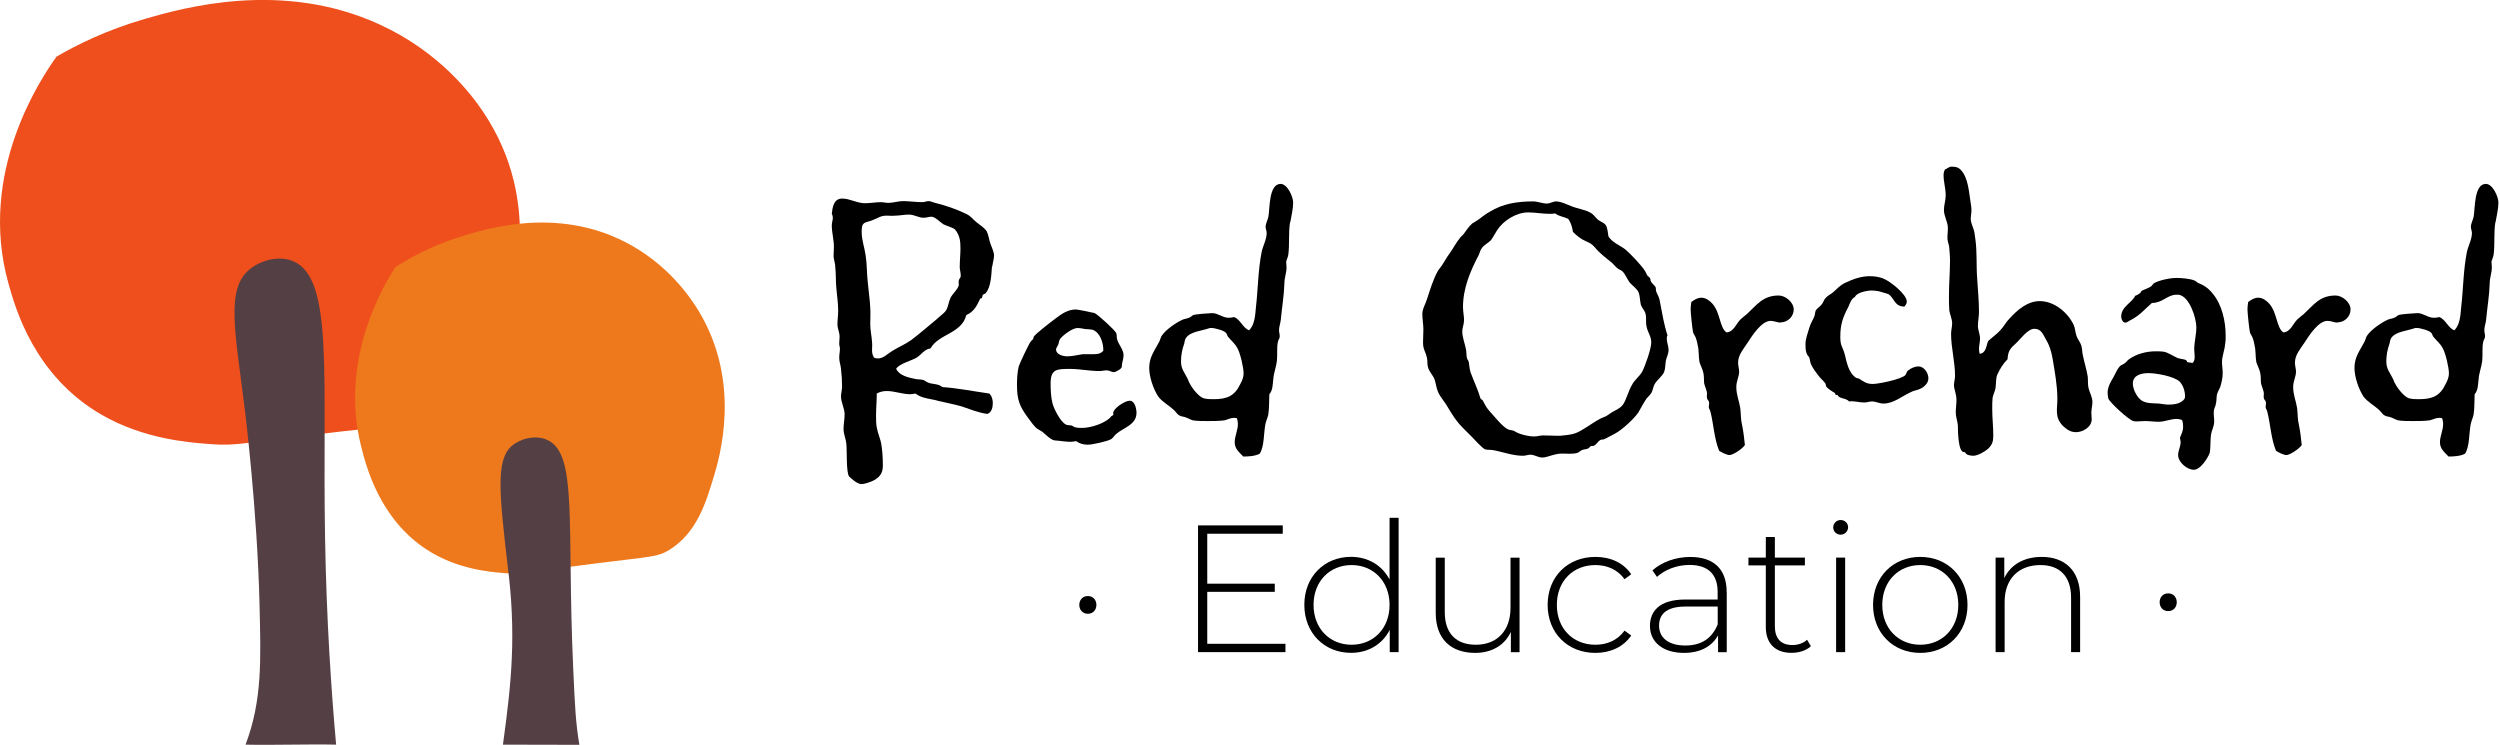 <?xml version="1.0" encoding="UTF-8"?>
<svg id="Layer_1" data-name="Layer 1" xmlns="http://www.w3.org/2000/svg" viewBox="0 0 422.92 126.01">
  <defs>
    <style>
      .cls-1 {
        fill: #ee791c;
      }

      .cls-2 {
        fill: #ee4f1c;
      }

      .cls-3 {
        fill: #543f45;
      }
    </style>
  </defs>
  <path class="cls-2" d="m9.56,9.58c3.28-1.91,8.35-4.48,14.98-6.39,6.36-1.83,23.14-6.65,39.68.95,10.2,4.68,15.62,11.93,17.6,14.91,10.26,15.4,4.89,31.34,3.42,35.73-1.77,5.25-3.96,11.77-10.51,15.38-2.78,1.53-4.25,1.39-17.08,2.84-16.67,1.89-17.36,2.49-22.07,2.13-3.81-.29-11.29-.87-18.39-4.97C5.79,63.59,2.59,52.13,1.42,47.92-3.82,29.15,6.95,13.24,9.56,9.58Z"/>
  <path class="cls-1" d="m66.86,45.21c2.34-1.51,5.94-3.54,10.65-5.04,4.53-1.44,16.45-5.25,28.21.75,7.25,3.7,11.11,9.42,12.52,11.77,7.29,12.16,3.48,24.75,2.43,28.21-1.26,4.15-2.82,9.29-7.47,12.14-1.97,1.21-3.02,1.09-12.14,2.24-11.85,1.49-12.34,1.97-15.69,1.68-2.71-.23-8.03-.68-13.08-3.92-8.1-5.19-10.37-14.24-11.21-17.56-3.73-14.82,3.93-27.38,5.79-30.27Z"/>
  <path class="cls-3" d="m41.54,125.97c2.85-7.57,2.59-14.31,2.36-23.87-.39-15.88-2.44-32.47-2.44-32.48-1.68-13.59-3.34-20.73.81-24.09,1.76-1.42,4.82-2.39,7.31-1.35,6.94,2.89,4.93,19.51,5.41,46.82.24,13.99,1.06,25.9,1.87,34.97-4.68-.11-10.64.11-15.32,0Z"/>
  <path class="cls-3" d="m85.08,125.97c1.46-10.62,2.31-18.64.75-30.67h0c-1.32-11.59-1.99-17.38.67-19.8,1.37-1.25,3.97-1.99,6.01-1.11,5.28,2.27,3.35,14.05,4.45,38.48.3,6.69.42,9.35,1.05,13.13"/>
  <g>
    <path d="m167.81,45.08c-.12,1.33-.12,3.45-1.09,4.54-.12.12-.36.12-.48.3-.06.12-.06.3-.12.48l-.3.12c-.61,1.27-1.03,2.18-2.36,2.79-.79,3.15-4.66,3.15-6.05,5.63-1.03.12-1.57,1.09-2.36,1.57s-2.97,1.03-3.45,1.88c.54,1.15,2,1.45,3.15,1.7.42.12.97.06,1.39.18.3.06.48.3.79.42.79.36,1.82.18,2.48.79,2.66.18,5.33.73,7.93,1.09.48.42.61,1.09.61,1.63,0,.67-.18,1.57-.91,1.82-1.51-.18-2.91-.79-4.36-1.27-1.27-.36-2.6-.61-3.88-.91-.42-.12-.85-.24-1.27-.3-.97-.18-1.88-.36-2.66-.97-.3.06-.61.12-.91.12-1.33,0-2.6-.54-3.94-.54-.61,0-1.15.12-1.7.42,0,1.27-.12,2.48-.12,3.75,0,.67,0,1.33.12,2,.18,1.03.67,2,.79,2.97.18,1.09.24,2.36.24,3.45,0,1.21-.42,1.88-1.45,2.48-.54.3-1.63.67-2.18.67-.67,0-1.63-.85-2.06-1.27-.54-.61-.36-4.42-.48-5.45-.06-.91-.48-1.7-.48-2.6,0-.85.18-1.63.18-2.48,0-1.03-.61-2-.61-3.03,0-.54.18-1.09.18-1.63,0-.97-.06-2.06-.18-3.03-.06-.67-.3-1.21-.3-1.88,0-.54.12-1.03.12-1.57,0-.24-.12-.48-.12-.79,0-.42.06-.79.06-1.21,0-.73-.36-1.39-.36-2.06,0-.79.12-1.51.12-2.3,0-1.27-.18-2.48-.3-3.75-.12-1.21-.06-2.42-.18-3.57,0-.67-.24-1.27-.3-1.88,0-.54.06-1.09.06-1.63,0-1.21-.36-2.42-.36-3.63,0-.48.18-.91.18-1.27,0-.24-.06-.48-.18-.67.12-1.09.3-2.6,1.76-2.6,1.33,0,2.48.79,3.88.79.85,0,1.76-.18,2.66-.18.42,0,.85.12,1.27.12.85,0,1.63-.3,2.48-.3,1.09,0,2.18.18,3.27.18.36,0,.73-.18,1.09-.18s.73.24,1.09.3c1.88.48,3.51,1.03,5.27,1.88.85.42,1.03.85,1.7,1.39.61.48,1.33.91,1.76,1.57.3.61.36,1.39.61,2.06.18.54.61,1.39.61,2s-.24,1.27-.3,1.88Zm-5.45,0c0-1.03.12-2.06.12-3.09,0-1.21-.12-2.18-.91-3.15-.24-.3-1.57-.67-2-.91-.54-.36-1.39-1.27-2-1.27-.42,0-.85.18-1.33.18-.85,0-1.57-.54-2.48-.54-.79,0-1.57.18-2.3.18-.48.06-1.03,0-1.51,0-1.03,0-1.51.48-2.42.79-.67.3-1.57.24-1.7,1.09-.06.3-.06.61-.06.91,0,1.33.48,2.6.67,3.94.24,1.51.18,3.03.36,4.54.12,1.45.36,2.91.42,4.36.06.91,0,1.82,0,2.72,0,1.09.24,2,.3,3.03.06.42,0,.91,0,1.33,0,.48.06.91.36,1.33.18.06.36.12.61.12.97,0,1.57-.73,2.36-1.21,1.03-.67,2.24-1.15,3.27-1.88,1.51-1.15,2.91-2.36,4.36-3.57.42-.42,1.21-.97,1.51-1.39.42-.61.48-1.51.79-2.18.36-.73,1.15-1.33,1.39-2.06.06-.12,0-.54,0-.67,0-.54.36-.61.36-1.03,0-.54-.18-1.03-.18-1.57Z"/>
    <path d="m188.82,73.41c-.3.24-.54.73-.91.91-.67.36-3.15.91-3.88.91s-1.39-.18-2-.61c-.3.06-.61.12-.91.12-.91,0-1.82-.18-2.72-.24-.61-.06-1.63-1.09-2.06-1.45-.24-.18-.54-.3-.79-.48-.54-.3-1.21-1.33-1.63-1.88-1.45-1.94-1.88-3.09-1.88-5.57,0-.97.06-2.18.3-3.15.18-.54,1.7-3.81,2.06-4.24l.36-.36c.06-.12.06-.3.12-.42.36-.54,2.97-2.54,3.63-3.03,1.03-.79,2.12-1.57,3.51-1.57.24,0,2.97.54,3.15.61.54.24,3.39,2.85,3.63,3.33.18.3.06.79.18,1.09.24.97,1.09,1.7,1.09,2.72,0,.67-.3,1.27-.3,1.94,0,.36-1.03.91-1.33.91-.42,0-.79-.3-1.21-.3s-.85.12-1.27.12c-1.63,0-3.27-.36-4.9-.36-2.3,0-3.33,0-3.33,2.48,0,1.03.06,2.3.3,3.27s1.33,3.15,2.24,3.63c.24.18.67.12.97.18.24.06.36.24.61.3.36.12.85.12,1.21.12,1.45,0,4.06-.79,4.96-2l.3-.18c.06-.12,0-.24,0-.36,0-.73,1.94-2.06,2.79-2.06.91,0,1.15,1.45,1.15,2.06,0,2-2.18,2.48-3.45,3.57Zm-3.94-17.62c-.24-.06-.97-.12-1.27-.12-.42-.06-.85-.18-1.33-.18-.85,0-2.48,1.21-2.97,1.88-.18.3-.18.67-.3.97-.12.24-.36.54-.36.79,0,.85,1.21,1.15,1.88,1.15.91,0,1.76-.24,2.6-.36h1.7c.61,0,1.39,0,1.82-.61,0-1.27-.48-2.97-1.76-3.51Z"/>
    <path d="m218.24,37.57c-.3,1.82-.06,3.69-.3,5.51-.06.42-.24.73-.36,1.15,0,.3.06.67.06,1.03,0,.85-.36,1.76-.36,2.66-.06,2.06-.42,4.12-.61,6.18-.06.61-.3,1.15-.3,1.76,0,.36.12.67.12,1.03,0,.42-.24.54-.3.91-.24,1.03-.06,2.18-.18,3.27-.12,1.03-.54,2-.61,3.09-.12.91-.06,1.82-.67,2.54-.06,1.15,0,2.3-.18,3.45-.12.54-.36,1.03-.48,1.57-.3,1.45-.18,3.88-.97,5.03-.79.42-1.88.48-2.78.48-.67-.73-1.45-1.27-1.45-2.42,0-1.03.54-2,.54-3.09,0-.3-.06-.67-.18-.97-.18-.06-.36-.06-.48-.06-.61,0-1.09.3-1.63.42-.97.12-1.94.12-2.85.12-.85,0-1.7,0-2.48-.12-.42-.12-.79-.36-1.15-.48-.36-.18-.79-.12-1.15-.36-.36-.18-.61-.67-.97-.97-.79-.73-1.94-1.33-2.6-2.24-.85-1.33-1.51-3.33-1.51-4.84,0-1.82.91-2.91,1.7-4.42.18-.36.24-.79.48-1.09.67-.97,2.36-2.12,3.39-2.6.36-.18.79-.18,1.15-.36.3-.06.48-.36.79-.48.48-.12,2.66-.3,3.15-.3.97,0,1.76.79,2.79.79.3,0,.61-.06.91-.12,1.09.42,1.45,1.82,2.54,2.24.97-.97,1.03-2.6,1.15-3.88.36-3.09.36-6.3.97-9.38.24-1.09.85-2.12.85-3.21,0-.36-.18-.67-.18-1.03,0-.54.36-1.15.48-1.76.24-1.39.06-5.51,2.06-5.51,1.15,0,2.12,2.18,2.12,3.15,0,1.09-.3,2.24-.48,3.33Zm-8.9,21.37c-.42-.85-1.03-1.27-1.57-1.94-.18-.18-.18-.48-.36-.67-.3-.42-1.94-.85-2.48-.85-.18,0-.24,0-.42.06-1.15.42-3.15.54-3.88,1.63-.18.24-.24.67-.3.97-.36.97-.54,2-.54,2.97,0,1.39.61,1.88,1.15,3.03.12.24.18.54.36.79.36.73,1.45,2.12,2.24,2.42.54.18,1.21.18,1.76.18,2.3,0,3.57-.54,4.54-2.6.3-.54.54-1.15.54-1.76,0-.97-.54-3.33-1.03-4.24Z"/>
    <path d="m281.81,61.06c-.12.61-.06,1.27-.3,1.88-.36.79-1.15,1.27-1.57,2-.3.48-.3,1.09-.61,1.57-.24.36-.54.61-.79.91-.54.79-.91,1.57-1.39,2.36-.73,1.09-2.79,2.97-3.94,3.57-.61.3-1.21.67-1.88.97-.18.06-.42,0-.61.12-.42.24-.61.73-1.09.97-.18.06-.48,0-.61.12s-.18.24-.3.3c-.24.18-.85.18-1.09.3-.3.12-.54.42-.79.48-.73.24-1.82.12-2.6.12-1.33,0-2.48.67-3.33.67-.73,0-1.33-.48-2-.48-.42,0-.85.18-1.27.18-1.76,0-3.45-.67-5.15-.97-.42-.06-.85,0-1.27-.12-.54-.24-1.82-1.7-2.3-2.18-2.06-2.06-2.42-2.3-3.94-4.84-.48-.91-1.27-1.7-1.7-2.66-.3-.67-.36-1.45-.61-2.18-.3-.73-.91-1.27-1.09-2-.18-.48-.06-1.09-.18-1.57-.24-1.15-.67-1.39-.67-2.66,0-.73.06-1.45.06-2.18,0-.85-.18-1.76-.18-2.6,0-.91.54-1.7.79-2.54.54-1.63,1.03-3.33,1.88-4.84.24-.36.54-.67.79-1.09.36-.54.67-1.15,1.09-1.7.67-.91,1.15-1.94,1.88-2.79.12-.18.3-.3.48-.48.48-.67.91-1.33,1.51-1.88.24-.18.54-.3.79-.48.73-.48,1.39-1.09,2.18-1.51,2.24-1.39,4.72-1.76,7.33-1.76.79,0,1.57.36,2.36.36.54,0,1.03-.36,1.57-.36.97,0,2.42.85,3.39,1.09.97.3,2.06.48,2.79,1.09.42.36.67.85,1.15,1.09.42.3.73.3,1.09.79.24.42.36,1.39.42,1.88.67,1.03,1.88,1.45,2.85,2.18.91.79,2.79,2.72,3.39,3.75.12.18.18.42.3.61s.36.3.48.48.06.42.18.61c.18.36.61.61.79.97.06.24,0,.54.12.79.24.54.54,1.03.61,1.7.36,1.88.67,3.81,1.27,5.63-.12.18-.12.36-.12.61,0,.61.3,1.21.3,1.88,0,.61-.36,1.27-.48,1.88Zm-16.53-24.04c-.73-.36-1.57-.42-2.18-.91-.36.06-.73.06-1.03.06-1.21,0-2.36-.24-3.57-.24-1.94,0-4.12,1.33-5.21,2.97-.36.54-.67,1.21-1.09,1.76-.48.48-1.21.79-1.57,1.39-.24.3-.3.73-.48,1.09-1.45,2.79-2.66,5.63-2.66,8.84,0,.73.18,1.45.18,2.18,0,.67-.3,1.27-.3,1.88,0,1.03.42,2,.61,2.97.12.54.06,1.09.18,1.57.06.24.24.42.3.61.12.61.12,1.21.3,1.76.54,1.51,1.27,2.97,1.7,4.48.12.12.24.18.36.3.42.79.61,1.21,1.21,1.88.73.79,2.06,2.48,2.97,2.97.3.18.73.18,1.09.3.3.18.61.36.97.48.61.24,1.76.48,2.42.48.54,0,1.09-.18,1.57-.18.85,0,1.63.06,2.42.06.36,0,.73,0,1.03-.06,1.88-.18,2.36-.42,3.88-1.39.79-.48,1.45-.97,2.24-1.39.3-.18.73-.3,1.09-.48.3-.18.61-.42.91-.61.67-.42,1.33-.61,1.88-1.27.61-.79.97-2.42,1.57-3.39.42-.85,1.21-1.39,1.7-2.18.54-1.03,1.57-3.94,1.57-5.03,0-1.03-.61-1.7-.79-2.66-.18-.67,0-1.45-.18-2.18-.12-.54-.61-.97-.79-1.51-.18-.73-.12-1.51-.42-2.18-.3-.61-1.03-1.09-1.45-1.57-.42-.54-.73-1.39-1.21-1.88-.24-.24-.54-.3-.79-.48-.48-.36-.79-.85-1.27-1.21-.91-.73-1.88-1.45-2.6-2.36-.61-.67-.79-.73-1.57-1.09-.85-.36-1.51-.91-2.18-1.57-.12-.73-.3-1.51-.79-2.18Z"/>
    <path d="m301.24,54.58c-.54,0-1.09-.3-1.7-.3-1.57,0-3.15,2.54-3.94,3.75-.67,1.03-1.57,2-1.57,3.33,0,.54.18,1.03.18,1.51,0,.85-.48,1.57-.48,2.6,0,1.33.48,2.36.67,3.57.12.97.06,1.88.3,2.85.24,1.09.36,2.3.48,3.39-.36.61-2,1.7-2.6,1.7-.48,0-1.39-.48-1.76-.73-.85-2.12-.91-4.36-1.45-6.54-.06-.3-.24-.54-.3-.79,0-.24.06-.48.06-.73,0-.48-.3-.48-.36-.85-.06-.24,0-.48,0-.73,0-.54-.36-1.21-.48-1.76-.06-.54,0-1.15-.12-1.7-.12-.67-.48-1.27-.67-1.88-.18-.97-.06-1.88-.3-2.85-.06-.42-.18-.85-.3-1.21s-.36-.61-.48-.97c-.12-.48-.42-3.33-.42-3.94,0-.36.06-.79.12-1.21.48-.36,1.03-.73,1.7-.73.73,0,1.39.48,1.88,1.03,1.33,1.51,1.21,4.06,2.36,4.84,1.21-.06,1.63-1.45,2.36-2.18.3-.3.73-.61,1.09-.91,1.7-1.57,2.72-3.15,5.39-3.15,1.15,0,2.54,1.15,2.54,2.36s-1.03,2.18-2.18,2.18Z"/>
    <path d="m325.03,65.66c-.54.36-1.21.36-1.76.67-1.51.67-2.91,1.94-4.66,1.94-.67,0-1.27-.36-1.94-.36-.42,0-.85.18-1.27.18-.91,0-1.76-.3-2.6-.18-.48-.61-1.7-.42-1.94-1.09-.12-.06,0,0-.18,0h-.12l-.18-.36c-.36-.18-1.21-.73-1.45-1.09-.06-.18-.06-.36-.12-.48-.36-.54-.91-.91-1.27-1.45-.42-.54-.85-1.15-1.15-1.76-.18-.36-.18-.79-.3-1.15-.12-.3-.42-.48-.48-.79-.18-.48-.18-1.03-.18-1.51,0-.97.42-1.94.67-2.85.18-.67.54-1.15.79-1.76.18-.36.12-.79.3-1.15.24-.36.73-.61.97-.97.3-.3.36-.79.67-1.09.36-.42.85-.61,1.27-.97.79-.67,1.09-1.15,2.12-1.63,1.27-.61,2.66-1.09,4.06-1.09.85,0,1.76.12,2.48.48,1.03.42,3.81,2.6,3.81,3.81,0,.3-.18.61-.42.85-1.7,0-1.7-1.51-2.72-2.12-.3-.12-1.27-.36-1.63-.48-.36-.06-.79-.12-1.21-.12-.73,0-2.54.36-2.79,1.09-.61.3-.85,1.03-1.09,1.63-.97,1.82-1.39,3.03-1.39,5.15,0,1.51.36,1.57.73,2.85.36,1.39.61,3.15,1.94,4.06.12.06.3.06.48.12.85.54,1.27.91,2.36.91.97,0,4.84-.79,5.51-1.51.18-.24.18-.61.48-.79.42-.36,1.15-.67,1.7-.67.97,0,1.7,1.09,1.7,2,0,.79-.54,1.27-1.15,1.7Z"/>
    <path d="m353.79,69.84c0,.36.06.73.06,1.09,0,1.33-1.51,2.18-2.66,2.18-.97,0-1.57-.48-2.24-1.09-1.39-1.45-.91-2.79-.91-4.54,0-2.24-.42-4.48-.79-6.72-.24-1.39-.54-2.36-1.27-3.57-.42-.79-.79-1.57-1.82-1.57-1.15,0-2.36,1.76-3.15,2.48-.97.85-1.33,1.33-1.39,2.66-.79.79-1.33,1.7-1.76,2.66-.24.54-.18,1.7-.3,2.36-.12.48-.36.97-.48,1.51-.06.61-.06,1.21-.06,1.88,0,1.51.18,3.03.18,4.54,0,.97-.18,1.51-.85,2.18-.54.48-1.76,1.21-2.54,1.21-.42,0-1.27-.12-1.39-.61h-.18c-1.03,0-1.03-3.88-1.03-4.48-.06-.79-.36-1.45-.36-2.24,0-.67.12-1.39.12-2.12,0-.97-.42-1.82-.42-2.48,0-.54.18-1.09.18-1.57,0-2.42-.67-4.72-.67-7.14,0-.61.18-1.15.18-1.76,0-.73-.36-1.45-.48-2.18-.06-.85-.06-1.63-.06-2.48,0-2,.18-4.06.18-6.05,0-.67-.06-1.27-.12-1.94,0-.54-.24-1.03-.3-1.51-.06-.67.06-1.27.06-1.94,0-1.09-.67-2-.67-3.09,0-.79.3-1.63.3-2.48,0-1.15-.36-2.24-.36-3.39,0-.3.06-.67.24-.97.36-.12.67-.48,1.09-.48.54,0,1.09.06,1.51.48,1.39,1.33,1.45,4,1.76,5.75.06.36.12.73.12,1.09,0,.54-.12,1.03-.12,1.57,0,.67.48,1.51.61,2.18l.18,1.27c.3,2.18.12,4.42.3,6.66.12,1.88.3,3.75.3,5.63,0,.79-.18,1.51-.18,2.3,0,.73.36,1.39.36,2.18,0,.54-.18,1.15-.18,1.76,0,.24.06.54.12.79,1.15-.12,1.09-1.45,1.45-2.18.67-.61,1.39-1.09,2-1.76.61-.61.97-1.39,1.57-2,1.33-1.45,3.03-2.97,5.15-2.97,2.42,0,4.72,1.88,5.75,4.06.24.54.24,1.27.48,1.88.18.54.61.97.79,1.57.18.54.12,1.21.3,1.82.24,1.15.61,2.3.79,3.45.06.61,0,1.27.12,1.88.18.79.67,1.57.67,2.42,0,.61-.18,1.21-.18,1.82Z"/>
    <path d="m376.43,58.09c-.06,1.09-.54,2.12-.54,3.15,0,.61.12,1.21.12,1.82,0,.85-.18,1.63-.42,2.42-.18.42-.42.79-.54,1.21-.12.54-.06,1.09-.18,1.57-.06.42-.3.79-.36,1.21-.06.61.06,1.21.06,1.82,0,.85-.42,1.45-.54,2.24-.12.73-.06,2.6-.24,3.15-.36.91-1.57,2.79-2.66,2.79-1.15,0-2.66-1.27-2.66-2.48,0-.79.42-1.45.42-2.18,0-.24-.06-.48-.12-.73.3-.85.54-1.03.54-2,0-.3-.06-.73-.18-1.03-.3-.12-.61-.18-.91-.18-1.03,0-2,.48-3.03.48-.79,0-1.57-.12-2.3-.12-.48,0-.97.06-1.45.06-.18,0-.36,0-.54-.06-.79-.18-4-3.15-4.24-3.81-.06-.3-.12-.67-.12-.97,0-1.03.54-1.88,1.03-2.72.3-.54.61-1.33,1.03-1.76.18-.24.61-.3.85-.54.3-.18.42-.48.73-.67,1.27-.91,2.97-1.33,4.48-1.33.42,0,.91,0,1.33.06.91.18,1.57.73,2.42,1.09.3.12,1.21.18,1.39.36.12.06.18.18.18.3.3.12.61.06.91.18.61-.48.3-1.63.3-2.36,0-1.21.36-2.42.36-3.69,0-1.57-1.15-5.21-2.97-5.51h-.42c-1.51,0-2.3,1.39-4.12,1.39-1.27,1.09-2,2.06-3.51,2.85-.3.12-.67.48-1.03.48-.12,0-.24-.06-.36-.18-.18-.24-.3-.54-.3-.85,0-1.7,1.88-2.36,2.36-3.51.36-.12.67-.3.91-.54l.18-.3c.48-.24,1.09-.42,1.57-.73.18-.12.3-.36.48-.54.97-.54,2.72-.91,3.88-.91.73,0,2.3.12,2.97.42.24.06.36.24.54.36,1.15.48,1.82.91,2.6,1.88,1.57,1.88,2.18,4.72,2.18,7.08,0,.42,0,.91-.06,1.33Zm-7.69,6.48c-.91-.91-4-1.45-5.27-1.45-1.15,0-2.66.3-2.66,1.76,0,.97.67,2.3,1.45,2.85s2,.48,2.97.54c.54.06,1.09.18,1.63.18.97,0,2.18-.18,2.72-1.03l.06-.36c0-.85-.3-1.88-.91-2.48Z"/>
    <path d="m395.44,54.58c-.54,0-1.09-.3-1.7-.3-1.57,0-3.15,2.54-3.94,3.75-.67,1.03-1.57,2-1.57,3.33,0,.54.18,1.03.18,1.51,0,.85-.48,1.57-.48,2.6,0,1.33.48,2.36.67,3.57.12.97.06,1.88.3,2.85.24,1.09.36,2.3.48,3.39-.36.61-2,1.7-2.6,1.7-.48,0-1.39-.48-1.76-.73-.85-2.12-.91-4.36-1.45-6.54-.06-.3-.24-.54-.3-.79,0-.24.06-.48.06-.73,0-.48-.3-.48-.36-.85-.06-.24,0-.48,0-.73,0-.54-.36-1.21-.48-1.76-.06-.54,0-1.15-.12-1.7-.12-.67-.48-1.27-.67-1.88-.18-.97-.06-1.88-.3-2.85-.06-.42-.18-.85-.3-1.21s-.36-.61-.48-.97c-.12-.48-.42-3.33-.42-3.94,0-.36.06-.79.12-1.21.48-.36,1.03-.73,1.7-.73.73,0,1.39.48,1.88,1.03,1.33,1.51,1.21,4.06,2.36,4.84,1.21-.06,1.63-1.45,2.36-2.18.3-.3.73-.61,1.09-.91,1.7-1.57,2.72-3.15,5.39-3.15,1.15,0,2.54,1.15,2.54,2.36s-1.03,2.18-2.18,2.18Z"/>
    <path d="m422.14,37.57c-.3,1.82-.06,3.69-.3,5.51-.06.42-.24.73-.36,1.15,0,.3.06.67.06,1.03,0,.85-.36,1.76-.36,2.66-.06,2.06-.42,4.12-.61,6.18-.06.61-.3,1.15-.3,1.76,0,.36.12.67.12,1.03,0,.42-.24.54-.3.91-.24,1.03-.06,2.18-.18,3.27-.12,1.03-.54,2-.61,3.09-.12.91-.06,1.82-.67,2.54-.06,1.15,0,2.3-.18,3.45-.12.54-.36,1.03-.48,1.57-.3,1.45-.18,3.88-.97,5.03-.79.42-1.88.48-2.79.48-.67-.73-1.45-1.27-1.45-2.42,0-1.03.54-2,.54-3.09,0-.3-.06-.67-.18-.97-.18-.06-.36-.06-.48-.06-.61,0-1.09.3-1.63.42-.97.12-1.94.12-2.85.12-.85,0-1.7,0-2.48-.12-.42-.12-.79-.36-1.15-.48-.36-.18-.79-.12-1.15-.36-.36-.18-.61-.67-.97-.97-.79-.73-1.94-1.33-2.6-2.24-.85-1.33-1.51-3.33-1.51-4.84,0-1.82.91-2.91,1.7-4.42.18-.36.24-.79.48-1.09.67-.97,2.36-2.12,3.39-2.6.36-.18.79-.18,1.15-.36.3-.06.48-.36.79-.48.48-.12,2.66-.3,3.15-.3.97,0,1.76.79,2.79.79.3,0,.61-.06.91-.12,1.09.42,1.45,1.82,2.54,2.24.97-.97,1.03-2.6,1.15-3.88.36-3.09.36-6.3.97-9.38.24-1.09.85-2.12.85-3.21,0-.36-.18-.67-.18-1.03,0-.54.36-1.15.48-1.76.24-1.39.06-5.51,2.06-5.51,1.15,0,2.12,2.18,2.12,3.15,0,1.09-.3,2.24-.48,3.33Zm-8.9,21.37c-.42-.85-1.03-1.27-1.57-1.94-.18-.18-.18-.48-.36-.67-.3-.42-1.94-.85-2.48-.85-.18,0-.24,0-.42.06-1.15.42-3.15.54-3.88,1.63-.18.24-.24.67-.3.97-.36.97-.54,2-.54,2.97,0,1.39.61,1.88,1.15,3.03.12.24.18.54.36.79.36.73,1.45,2.12,2.24,2.42.54.18,1.21.18,1.76.18,2.3,0,3.57-.54,4.54-2.6.3-.54.54-1.15.54-1.76,0-.97-.54-3.33-1.03-4.24Z"/>
  </g>
  <g>
    <path d="m217.46,108.91v1.41h-14.79v-21.44h14.33v1.41h-12.77v8.45h11.42v1.38h-11.42v8.79h13.23Z"/>
    <path d="m236.6,87.6v22.72h-1.5v-3.77c-1.26,2.48-3.67,3.89-6.55,3.89-4.5,0-7.9-3.34-7.9-8.12s3.4-8.12,7.9-8.12c2.85,0,5.24,1.41,6.52,3.83v-10.44h1.53Zm-1.53,14.73c0-4.01-2.76-6.74-6.43-6.74s-6.43,2.73-6.43,6.74,2.76,6.74,6.43,6.74,6.43-2.73,6.43-6.74Z"/>
    <path d="m257.06,94.34v15.99h-1.47v-3.43c-1.04,2.24-3.22,3.55-6.03,3.55-4.07,0-6.68-2.3-6.68-6.77v-9.34h1.53v9.22c0,3.61,1.93,5.51,5.27,5.51,3.61,0,5.85-2.42,5.85-6.22v-8.51h1.53Z"/>
    <path d="m261.81,102.33c0-4.78,3.4-8.12,8.08-8.12,2.54,0,4.75.98,6.06,2.94l-1.13.83c-1.16-1.62-2.94-2.39-4.93-2.39-3.77,0-6.52,2.7-6.52,6.74s2.76,6.74,6.52,6.74c1.99,0,3.77-.77,4.93-2.39l1.13.83c-1.32,1.93-3.52,2.94-6.06,2.94-4.69,0-8.08-3.37-8.08-8.12Z"/>
    <path d="m292.11,100.19v10.14h-1.47v-2.85c-1.01,1.84-2.97,2.97-5.76,2.97-3.58,0-5.76-1.84-5.76-4.56,0-2.42,1.53-4.47,5.97-4.47h5.48v-1.29c0-2.97-1.62-4.56-4.75-4.56-2.21,0-4.2.83-5.51,2.02l-.77-1.1c1.59-1.41,3.92-2.27,6.4-2.27,3.95,0,6.16,2.02,6.16,5.97Zm-1.53,5.42v-3h-5.45c-3.31,0-4.47,1.38-4.47,3.22,0,2.08,1.62,3.37,4.44,3.37s4.56-1.29,5.48-3.58Z"/>
    <path d="m306.35,109.31c-.8.77-2.08,1.13-3.28,1.13-2.82,0-4.35-1.65-4.35-4.35v-10.44h-2.94v-1.32h2.94v-3.49h1.53v3.49h5.08v1.32h-5.08v10.29c0,2.05,1.01,3.18,2.97,3.18.95,0,1.84-.31,2.48-.89l.64,1.07Z"/>
    <path d="m310.12,89.22c0-.67.55-1.25,1.26-1.25s1.26.55,1.26,1.22-.55,1.26-1.26,1.26-1.26-.55-1.26-1.23Zm.49,5.11h1.53v15.99h-1.53v-15.99Z"/>
    <path d="m316.86,102.33c0-4.75,3.4-8.12,7.99-8.12s7.99,3.37,7.99,8.12-3.4,8.12-7.99,8.12-7.99-3.37-7.99-8.12Zm14.42,0c0-4.01-2.76-6.74-6.43-6.74s-6.43,2.73-6.43,6.74,2.76,6.74,6.43,6.74,6.43-2.73,6.43-6.74Z"/>
    <path d="m351.89,100.98v9.34h-1.53v-9.22c0-3.61-1.93-5.51-5.18-5.51-3.77,0-6.06,2.42-6.06,6.22v8.51h-1.53v-15.99h1.47v3.46c1.07-2.24,3.31-3.58,6.34-3.58,3.89,0,6.49,2.3,6.49,6.77Z"/>
  </g>
  <path d="m184.03,103.83c1.93,0,1.93-3,0-3s-1.93,3,0,3h0Z"/>
  <path d="m366.79,103.38c1.93,0,1.93-3,0-3s-1.93,3,0,3h0Z"/>
</svg>